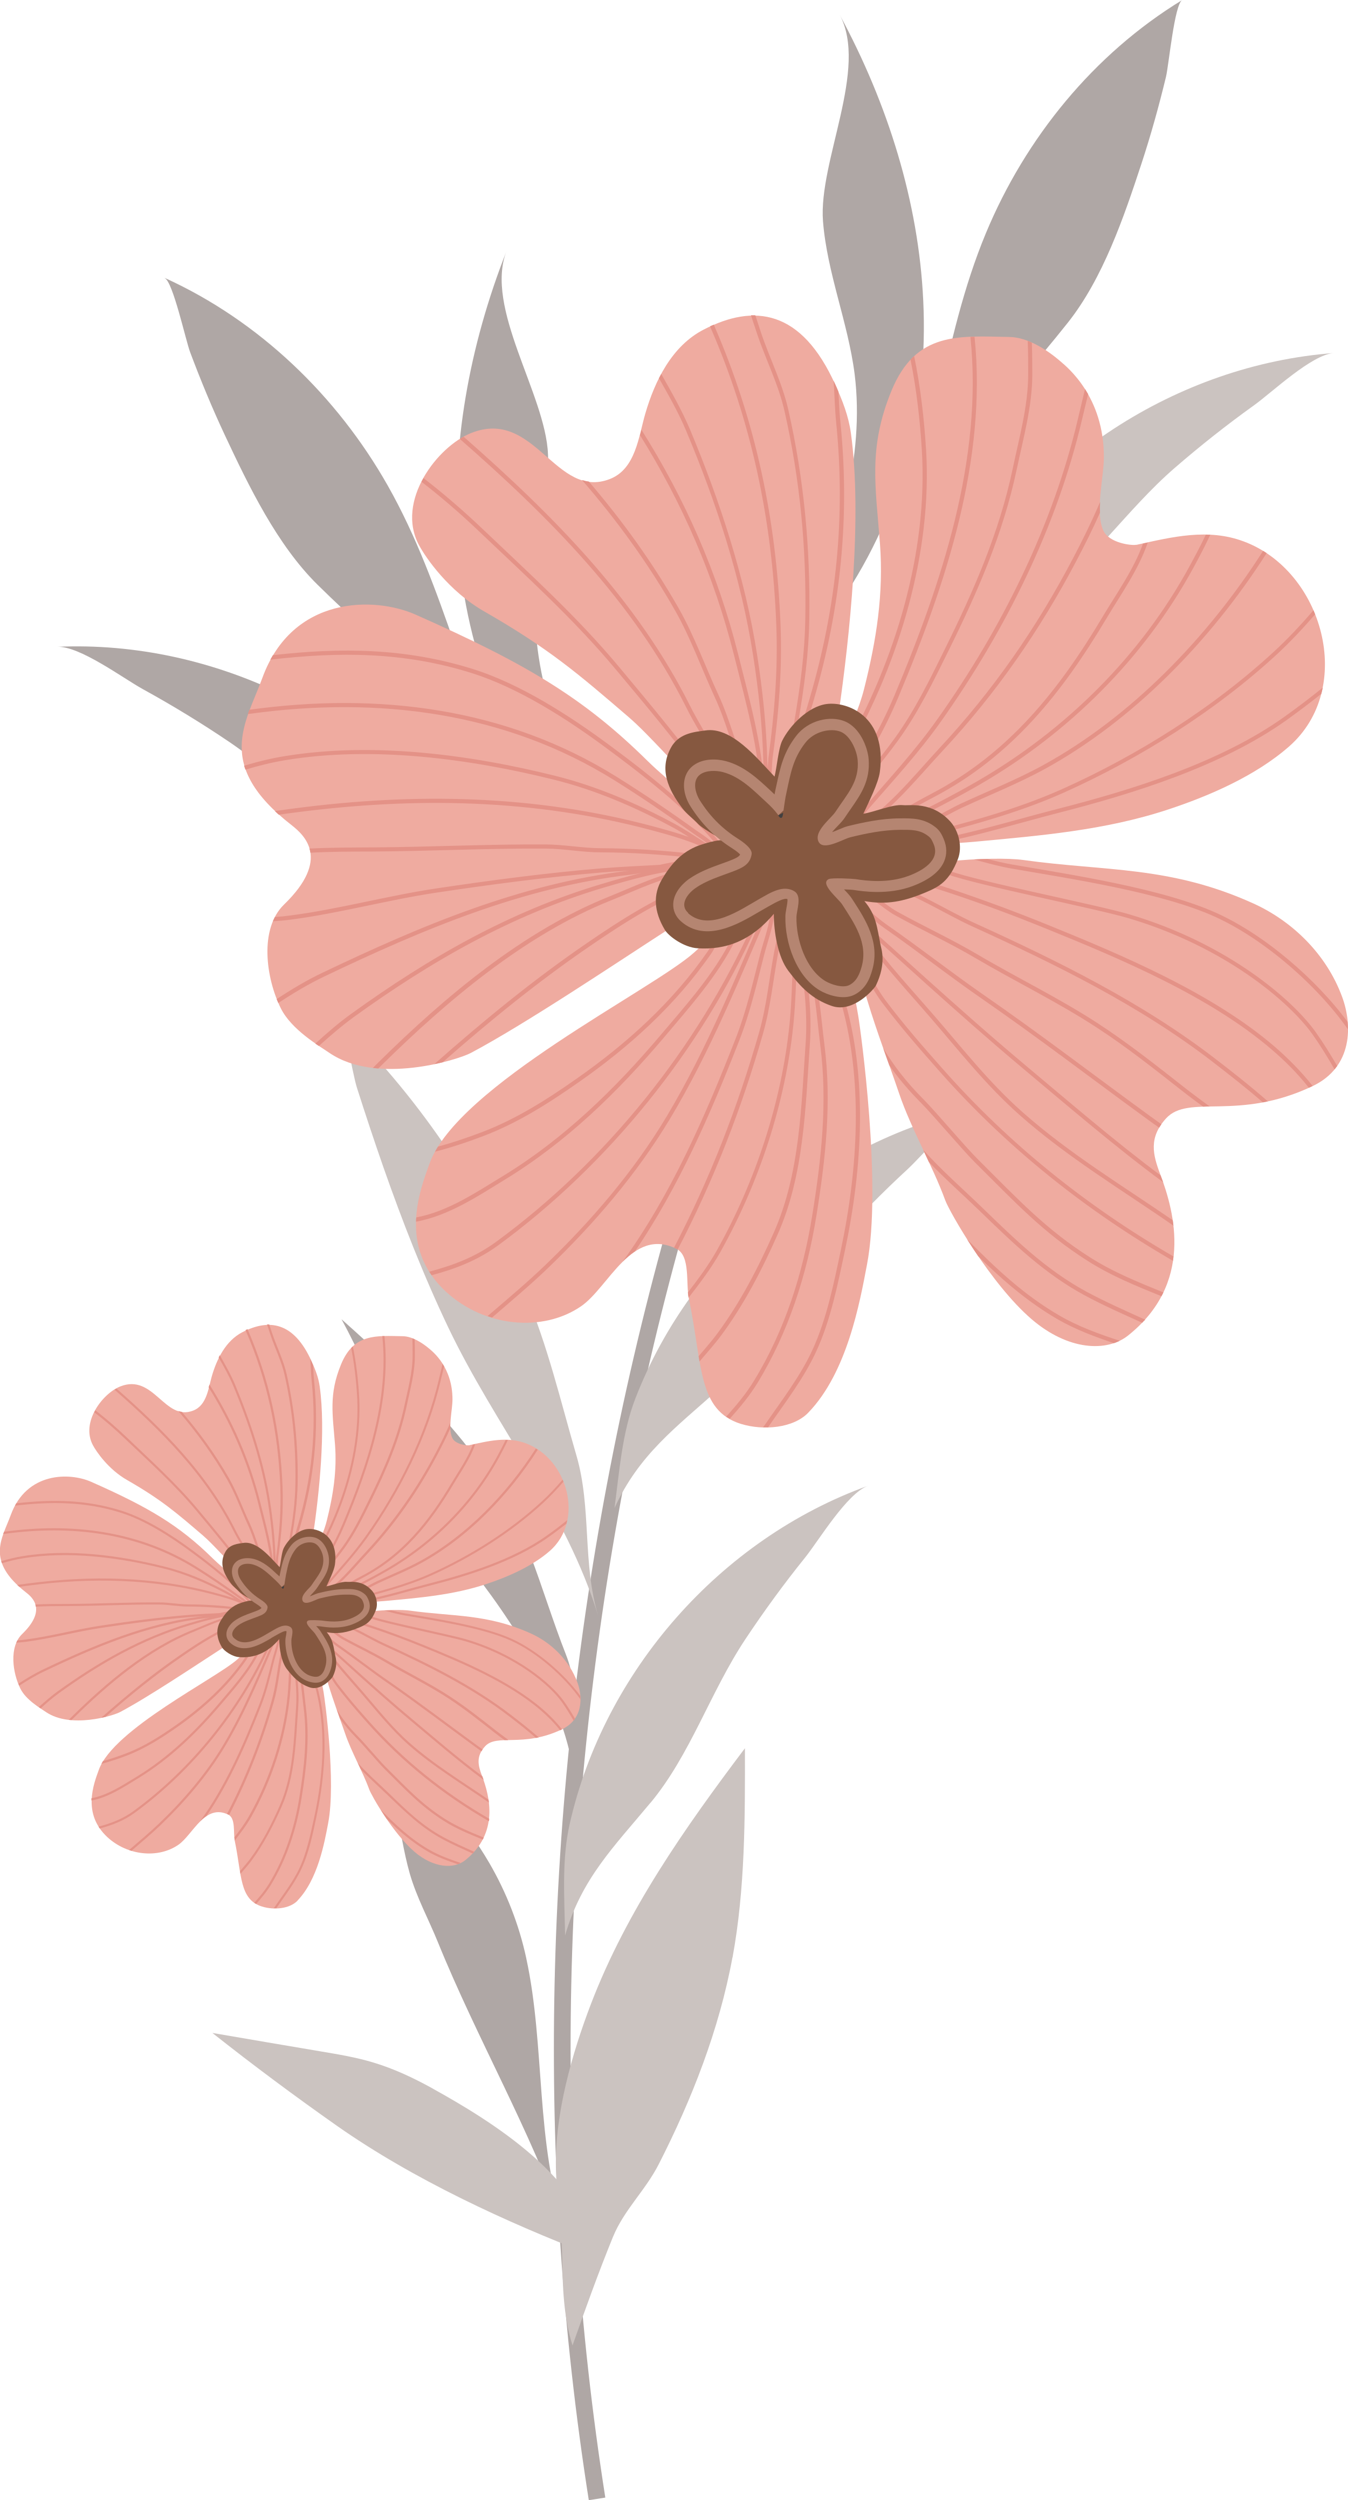 <svg xmlns="http://www.w3.org/2000/svg" id="Layer_2" data-name="Layer 2" viewBox="0 0 114.31 211.9"><defs><style>      .cls-1 {        fill: #efaba0;      }      .cls-1, .cls-2, .cls-3 {        fill-rule: evenodd;      }      .cls-4 {        fill: #b58571;      }      .cls-5 {        fill: #cbc3c0;      }      .cls-6 {        fill: #afa7a5;      }      .cls-7 {        fill: #424040;      }      .cls-2 {        fill: #e49287;      }      .cls-3 {        fill: #865840;      }    </style></defs><g id="OBJECTS"><g><g><path class="cls-6" d="m100.25,0c-.66.4-1.13,5.46-1.37,6.49-.6,2.49-1.29,4.97-2.09,7.4-1.49,4.52-3.25,9.69-6.24,13.46-5.17,6.52-11.58,12.84-14.66,20.81,3.34-9.28,3.93-19.29,7.71-28.39,3.36-8.08,9.15-15.19,16.64-19.76Z"></path><path class="cls-6" d="m49.93,211.9c-9.07-57.59,2.92-119.3,32.9-169.31l1.21.72c-29.81,49.73-41.73,111.09-32.71,168.37l-1.39.22Z"></path><path class="cls-6" d="m44.96,131.78c-3.04-8.06-9.57-14.23-16-19.97,1.46,2.68,2.69,5.48,3.65,8.37.64,1.9,1.17,3.86,2.08,5.64,1.18,2.32,2.96,4.26,4.59,6.29,4.26,5.32,8.67,12.03,9.48,18.93.12-3.37.49-7.61-.77-10.81-1.1-2.8-1.96-5.64-3.03-8.46Z"></path><path class="cls-6" d="m78.29,25.47c-.39-8.31-2.98-16.64-7.1-24.25,2.49,4.6-1.8,12.44-1.4,17.54.35,4.39,2.12,8.56,2.68,12.93.9,7.12-1.46,14.2-3.79,20.98.59.58,1.54-.14,2.02-.82,5.79-8.08,8.03-17.21,7.59-26.38Z"></path><path class="cls-5" d="m55.16,152.79c-3.09,3.72-5.85,6.43-7.24,11.25-.05-3.07-.3-6.39.38-9.41,2.92-12.99,12.8-24.2,25.32-28.71-1.8.65-4.15,4.59-5.34,6.08-1.8,2.23-3.49,4.55-5.08,6.94-2.98,4.49-4.64,9.76-8.04,13.86Z"></path><path class="cls-5" d="m60.93,117.75c-3.6,3.23-6.73,5.5-8.82,10.06.41-3.05.64-6.37,1.76-9.26,4.8-12.42,16.22-22.05,29.27-24.68-1.87.38-4.78,3.93-6.18,5.23-2.11,1.94-4.12,3.99-6.04,6.12-3.61,4.01-6.02,8.97-9.99,12.53Z"></path><path class="cls-5" d="m88.13,50.89c-3.97,2.76-7.36,4.63-9.98,8.9.78-2.97,1.42-6.24,2.88-8.97,6.28-11.74,18.8-19.9,32.08-20.9-1.9.14-5.22,3.32-6.77,4.43-2.33,1.67-4.58,3.45-6.75,5.33-4.07,3.53-7.08,8.16-11.45,11.21Z"></path><path class="cls-6" d="m44.63,165.98c-.61-2.84-1.68-5.58-3.14-8.09-1.02-1.75-2.23-3.38-3.44-5.01l-4.14-5.59c-1.48-2-2.99-4.03-4.96-5.56,1.8,3.62,3.61,7.28,4.54,11.21.46,1.94.71,3.94,1.26,5.86.58,2.01,1.59,3.86,2.38,5.8,3.34,8.23,7.85,15.93,10.79,24.33-2.54-7.25-1.67-15.49-3.29-22.94Z"></path><path class="cls-5" d="m62.11,165.91c-1.13,6.12-3.43,11.99-6.25,17.52-1.15,2.25-2.93,3.84-3.89,6.18-1.23,3.02-2.34,6.1-3.42,9.18-.77-2.43-.84-5-.88-7.53-.04-2.53-.48-5.07-.53-7.57-.09-4.54,1.36-9.63,2.97-13.84,3.03-7.91,7.96-14.92,13.06-21.68.01,5.93.02,11.9-1.05,17.73Z"></path><path class="cls-5" d="m28.33,85.98c1.05,1.01,1.49,4.81,1.95,6.25.72,2.25,1.46,4.49,2.24,6.72,1.61,4.59,3.39,9.14,5.48,13.53,3.99,8.37,10,15.54,12.74,24.51-1.37-4.48-.56-9.15-1.85-13.6-1.36-4.66-2.42-9.27-4.33-13.77-3.76-8.86-9.28-16.98-16.24-23.64Z"></path><path class="cls-5" d="m36.71,177.02c-1.61-.89-3.28-1.68-5.04-2.21-1.45-.44-2.95-.69-4.44-.94-3.07-.52-6.15-1.04-9.22-1.57,3.45,2.73,6.99,5.36,10.59,7.89,6.42,4.5,14.31,8.15,21.61,10.95-.26-6.32-8.7-11.46-13.51-14.12Z"></path></g><g><path class="cls-6" d="m13.97,23.57c.7.32,1.78,5.29,2.15,6.27.9,2.4,1.88,4.77,2.97,7.09,2.02,4.3,4.4,9.23,7.82,12.61,5.93,5.85,13.05,11.34,17.07,18.88-4.43-8.81-6.24-18.68-11.09-27.25-4.31-7.61-10.92-13.98-18.91-17.61Z"></path><path class="cls-6" d="m38.85,46.19c-.61-8.29.94-16.88,4.11-24.93-1.91,4.86,3.3,12.13,3.51,17.24.19,4.4-1.07,8.75-1.09,13.16-.04,7.17,3.16,13.91,6.3,20.37-.52.65-1.54.05-2.1-.57-6.73-7.32-10.05-16.11-10.73-25.27Z"></path><path class="cls-6" d="m32.16,72.62c4.27,2.26,7.86,3.71,10.99,7.63-1.13-2.86-2.16-6.02-3.94-8.56-7.66-10.89-21.07-17.47-34.37-16.87,1.91-.09,5.59,2.66,7.26,3.58,2.51,1.38,4.96,2.87,7.34,4.48,4.47,3.02,8.02,7.25,12.73,9.74Z"></path></g><g><path class="cls-1" d="m61.12,70.44c-1.68-2.25-4.23-4-6.24-5.98-5.39-5.31-10.25-8.21-19.64-12.37-3.5-1.55-10.44-1.62-12.99,5.36-1.4,3.84-4.1,7.36,2.46,12.47,1.15.9,3.33,2.91-.62,6.74-2.12,2.05-1.55,6.24-.27,8.81.9,1.8,3.21,3.15,4.15,3.79,3.99,2.69,10.78.6,11.96-.02,4.6-2.44,12.1-7.47,16.46-10.29,1.98-1.28,7.61-6.06,4.73-8.51Z"></path><path class="cls-1" d="m68.55,119.72c3.29-3.41,4.36-9.32,4.97-12.54,1.29-6.69-.54-19.91-.75-21.13-.81-4.7-2.05-10.95-4.56-12.38-1.78-1.01-5.03,3.2-9.36,7.07-3.52,3.15-20.04,11.29-22.42,17.86-.83,2.3-2.7,7.08,1.37,10.86,3.28,3.04,8.25,3.48,11.49,1.24,2.33-1.61,4.28-6.73,8.07-4.86,1.21.6.78,2.93,1.06,4.25,1.17,5.57.72,9.44,4.41,10.59,1.91.59,4.45.36,5.71-.95Z"></path><path class="cls-1" d="m74.03,74.47c2.28-1.42,10.18-1.94,12.76-1.58,6.92.97,12.4.47,19.49,3.68,3.25,1.47,6.19,4.25,7.54,7.94.86,2.35.92,5.91-2.51,7.54-6.35,3.02-10.52.64-12.43,2.74-1.49,1.64-1.12,3.08-.49,4.74,1.25,3.29,2.8,9.26-2.73,13.66-1.8,1.43-5.09,1.28-8.2-1.4-3.46-2.98-6.93-9.06-7.3-10.05-1.08-2.96-2.9-6.07-3.91-9.05-.98-2.88-1.83-5.04-2.71-7.93-.48-1.59-1.88-7.42.49-10.29Z"></path><path class="cls-1" d="m96.36,46.17c-.4.09-2.31-.15-2.79-1.19-.73-1.59.03-4.46.04-6.23.01-5.14-3.11-7.63-3.68-8.12-1.13-.98-2.77-2.04-4.32-2.07-4.31-.08-7.94-.48-10.01,4.55-1.99,4.85-1.35,8.07-.98,12.96.32,4.28-.3,8.17-1.34,12.3-.86,3.41-3.05,6.66-4.5,9.85-.23.5-1.75,2.72-1.18,3.21.92.79,2.91.43,3.97.35,3.69-.28,7.38-.1,11.09-.44,5.57-.52,11.01-.96,16.36-2.72,3.53-1.16,7.46-2.87,10.29-5.35,5.66-4.96,2.88-14.88-3.84-17.38-3.05-1.14-6.07-.38-9.11.29Z"></path><path class="cls-1" d="m66.68,70.34c3.94-.87,3.52-3.51,4.44-9.91.91-6.3,2.03-16.57,1.03-23.76-.2-1.42-.71-2.73-1.31-4.05-2.87-6.39-6.89-6.9-11.18-4.68-2.69,1.39-4.13,4.34-4.94,7.12-.56,1.92-.81,4.67-2.98,5.53-4.64,1.83-6.36-6.07-11.81-3.88-2.84,1.14-6.4,5.76-4.4,9.49.57,1.07,2.52,3.9,5.53,5.62,5.53,3.17,8,5.31,12.23,8.94,3.59,3.08,8.81,10.59,13.39,9.58Z"></path><path class="cls-2" d="m102.59,93.78c-.2,0-.39,0-.57.01-.56-.41-1.13-.83-1.69-1.27-2.41-1.89-4.77-3.77-7.34-5.44-3.3-2.15-6.85-3.87-10.24-5.86-2.22-1.31-4.57-2.39-6.83-3.64-.57-.31-1.18-.81-1.81-1.26-.28-.2-.56-.39-.85-.55.04-.11.09-.22.14-.32.31.17.61.37.91.58.62.44,1.22.93,1.78,1.24,2.26,1.25,4.61,2.33,6.83,3.64,3.39,2,6.95,3.71,10.25,5.87,2.57,1.68,4.95,3.57,7.36,5.46.68.53,1.36,1.03,2.04,1.53Zm-4.1,1.5c-.07.1-.13.2-.19.3-.34-.24-.68-.48-1.02-.73-4.7-3.42-9.29-6.94-14.08-10.25-2.78-1.92-5.42-4.01-8.19-5.93-.73-.5-1.39-1.14-2.1-1.7.03-.13.05-.25.09-.37.75.58,1.45,1.25,2.21,1.78,2.77,1.92,5.42,4.01,8.19,5.93,4.79,3.31,9.38,6.83,14.08,10.25.33.24.67.48,1,.72Zm.15,4.92c-4.03-2.97-8.09-6.46-12.03-9.76-5.44-4.56-11.29-10.01-13.88-12.25.01-.14.03-.28.04-.42,2.5,2.15,8.49,7.74,14.06,12.41,3.8,3.18,7.7,6.54,11.59,9.44.07.19.14.39.22.6Zm.87,3.68c-4.4-3.05-9.02-5.81-13.05-9.38-2.8-2.48-5.05-5.34-7.46-8.14-1.99-2.31-4.07-4.53-5.86-7.01-.11-.15-.26-.34-.45-.55,0-.17.01-.33.03-.5.3.33.55.63.71.85,1.78,2.47,3.85,4.69,5.84,6.99,2.41,2.79,4.64,5.64,7.43,8.11,3.94,3.49,8.44,6.21,12.75,9.17.02.15.04.31.06.47Zm8.01-10.54c-.15.03-.29.06-.43.09-1.39-1.21-2.88-2.37-4.29-3.46-6.17-4.75-13.27-8.23-20.32-11.44-2.42-1.1-4.88-2.76-7.44-3.44-.09-.02-.15-.12-.12-.21.02-.09.12-.15.21-.12,2.58.69,5.06,2.36,7.49,3.46,7.08,3.22,14.2,6.72,20.39,11.48,1.49,1.14,3.05,2.37,4.51,3.65Zm3.8-1.3h-.02c-.1.06-.21.11-.31.15-.96-1.22-2.06-2.31-3.14-3.23-5.24-4.5-12.76-7.67-19.18-10.27-2.7-1.1-5.43-2.11-8.2-3.03-1.12-.38-2.27-.68-3.39-1.06-.16-.05-.39-.06-.59-.09-.18-.03-.33-.08-.44-.17-.07-.06-.08-.17-.02-.25.06-.07.17-.08.25-.02.08.07.22.08.36.1.19.02.4.04.55.09,1.11.39,2.26.69,3.38,1.06,2.77.93,5.51,1.94,8.22,3.04,6.46,2.62,14.01,5.81,19.28,10.33,1.11.96,2.25,2.09,3.24,3.35Zm-11.85,14.82c-7.39-4.27-14.08-9.59-19.78-16.04-1.85-2.09-3.23-3.67-4.89-5.85-.63-.84-1.36-2.18-1.92-3.16-.05-.32-.09-.65-.12-.98.11.23.21.43.3.59.57.98,1.35,2.45,2.02,3.35,1.65,2.18,3.03,3.75,4.87,5.83,5.64,6.38,12.25,11.66,19.56,15.89-.01.13-.03.25-.05.38Zm13.93-16.53c-.07.1-.15.2-.23.3-.61-1.06-1.24-2.08-1.88-2.98-1.96-2.74-7.4-7.39-15.56-9.82-2.75-.82-12.67-2.76-15.37-3.72-.28-.1-1.11-.51-1.7-.63-.11-.02-.21-.04-.3-.03-.05,0-.09,0-.11.03-.07.07-.18.06-.25,0-.04-.04-.06-.1-.05-.15.3-.05.62-.1.93-.14.59.16,1.33.51,1.59.61,2.7.96,12.6,2.89,15.35,3.71,8.26,2.46,13.76,7.18,15.74,9.95.62.87,1.24,1.86,1.83,2.88Zm.9-3.1c-2.6-3.7-7.07-7.62-11.24-9.52-4.61-2.1-12.36-3.24-17.3-4.1-1.07-.19-2.12-.48-3.18-.77.4-.02.78-.04,1.16-.04.69.18,1.38.35,2.08.47,4.96.86,12.75,2.02,17.38,4.13,4.07,1.85,8.4,5.59,11.07,9.2.02.21.03.42.03.63Zm-15.65,22.32c-.05.11-.1.21-.16.31-2.14-.87-4.27-1.73-6.25-2.99-3.75-2.38-6.04-4.85-9.58-8.37-1.07-1.07-3.5-3.96-4.57-5.04-1.11-1.12-1.95-2.13-2.68-3.18l-.22-.61c-.06-.16-.11-.32-.17-.48l-.12-.34c.92,1.51,1.93,2.83,3.44,4.35,1.07,1.08,3.49,3.97,4.57,5.04,3.52,3.51,5.8,5.96,9.53,8.33,1.97,1.25,4.08,2.1,6.22,2.97Zm-1.62,2.37s-.07.07-.1.11l-.07.08c-1.64-.74-3.3-1.47-4.89-2.33-3.46-1.87-6.12-4.47-8.91-7.17-1.39-1.34-2.9-2.68-4.29-4.12-.16-.34-.32-.69-.48-1.03,1.57,1.75,3.38,3.32,5.01,4.9,2.77,2.68,5.4,5.26,8.84,7.12,1.62.87,3.3,1.61,4.97,2.37l-.08.09Zm-2.08,1.72c-.16.08-.32.14-.49.2-1.63-.55-3.25-1.15-4.78-2.03-2.58-1.5-4.68-3.34-6.73-5.34-.34-.49-.65-.97-.94-1.43,2.42,2.44,4.79,4.7,7.85,6.47,1.62.94,3.35,1.55,5.09,2.13Z"></path><path class="cls-2" d="m61.52,78.22c-.44.85-.67,1.83-1.23,2.63-3.02,4.34-6.89,7.85-11.2,10.86-2.54,1.78-5.17,3.46-8.09,4.57-1.33.51-2.72.97-4.11,1.33.08-.14.16-.29.25-.43,1.27-.34,2.52-.77,3.74-1.23,2.89-1.1,5.5-2.76,8.02-4.53,4.27-2.99,8.12-6.47,11.11-10.78.38-.55.61-1.17.85-1.79l.32-.31.35-.34Zm1.83-1.79h0c.1-.01.18.06.19.15.05.39-.07.84-.26,1.3-.27.65-.68,1.31-.93,1.81-1.5,3.03-3.91,5.71-6.08,8.28-3.91,4.61-8.24,8.82-13.41,11.98-2.32,1.42-4.85,3.11-7.58,3.59,0-.12,0-.24.02-.36,2.67-.49,5.12-2.15,7.39-3.53,5.13-3.14,9.44-7.33,13.32-11.91,2.16-2.55,4.55-5.2,6.04-8.21.24-.49.66-1.15.92-1.79.17-.4.28-.79.24-1.12,0-.02,0-.03,0-.05l.04-.04.11-.1Zm-26.95,31.35c1.99-.53,3.88-1.22,5.67-2.53,9.28-6.79,17.07-16.44,21.78-26.96.04-.09.14-.13.23-.09.09.04.13.14.09.23-4.74,10.57-12.57,20.27-21.9,27.1-1.79,1.31-3.68,2.02-5.67,2.55-.07-.1-.14-.2-.21-.31Zm4.93,3.78l.28-.24c1.57-1.35,3.11-2.64,4.61-4.08,3.89-3.73,7.51-7.94,10.29-12.58,3.52-5.88,6.02-12.19,8.74-18.42.04-.09.14-.13.23-.09.06.03.09.08.1.13.02.02.03.05.04.08.26,1.41-.48,3.22-.82,4.56-.63,2.46-1.19,4.92-2.12,7.29-2.42,6.17-5.1,12.36-8.84,17.85-.36.24-.71.54-1.04.87,4.13-5.72,6.99-12.3,9.56-18.85.93-2.36,1.48-4.8,2.11-7.25.29-1.14.89-2.63.86-3.9-2.63,6.07-5.09,12.19-8.52,17.9-2.8,4.66-6.44,8.9-10.35,12.65-1.5,1.44-3.05,2.73-4.62,4.09l-.11.1c-.13-.04-.26-.08-.39-.13Zm15.83-5.82c3.05-5.86,5.39-11.88,7.21-18.23.65-2.29.85-4.56,1.29-6.88.12-.66.33-1.39.45-2.13.12-.71.15-1.42-.07-2.07-.03-.09.02-.19.11-.22.09-.03.19.02.22.11.24.7.2,1.47.08,2.24-.12.74-.33,1.48-.45,2.14-.44,2.33-.64,4.61-1.3,6.91-1.82,6.37-4.17,12.41-7.23,18.29-.04-.02-.07-.04-.11-.06-.07-.03-.13-.06-.2-.09Zm1.18,3.79c.88-1.14,1.73-2.28,2.43-3.52,3.27-5.82,5.51-12.58,6.18-19.2.19-1.87.21-3.73.31-5.6.03-.48.11-1.1.11-1.68,0-.37-.04-.71-.15-1-.02-.06-.01-.13.02-.17-.07-.02-.12-.09-.12-.17,0-.1.08-.18.18-.18.17,0,.31.09.41.24.03,0,.06,0,.09.02.25.14.39.45.45.82.08.46.05,1.01.17,1.31,1.01,2.57,1.15,5.44,1.49,8.14.63,4.9.1,9.65-.68,14.5-.8,4.96-2.34,9.8-4.97,14.13-.69,1.13-1.52,2.12-2.38,3.08-.1-.06-.2-.12-.3-.18.86-.96,1.7-1.95,2.38-3.08,2.61-4.28,4.13-9.09,4.92-14,.78-4.82,1.3-9.54.68-14.4-.34-2.68-.47-5.51-1.47-8.06,0,0,0,0,0-.01.44,2.54.77,5.34.59,7.9-.38,5.43-.48,11.12-2.73,16.19-1.33,3-2.87,5.99-4.83,8.62-.54.72-1.18,1.43-1.8,2.16-.03-.15-.05-.29-.08-.44.55-.65,1.11-1.28,1.59-1.93,1.94-2.62,3.47-5.58,4.79-8.56,2.23-5.03,2.32-10.69,2.7-16.07.18-2.59-.16-5.42-.61-7.97-.01-.06-.02-.15-.03-.27-.03.38-.06.74-.08,1.05-.1,1.88-.13,3.75-.32,5.62-.67,6.66-2.92,13.47-6.22,19.34-.76,1.35-1.71,2.59-2.67,3.83-.03-.15-.05-.31-.06-.48Zm6.37,11.44c.04-.06.08-.12.13-.18,1.42-2.07,3.02-4.12,4.07-6.41,1.2-2.62,1.8-5.62,2.39-8.42,1.46-6.9,1.96-14.62-.11-21.44-.46-1.52-.69-3.38-1.46-4.79-.05-.09-.01-.19.07-.24.08-.05.19-.01.24.07.78,1.43,1.02,3.32,1.49,4.86,2.09,6.87,1.59,14.66.11,21.61-.6,2.83-1.2,5.85-2.42,8.5-1.05,2.29-2.66,4.36-4.09,6.44-.14,0-.29,0-.43,0Z"></path><path class="cls-2" d="m61.64,73.38s-.03-.03-.05-.04c0-.01-.02-.02-.03-.03-.01.05-.04.08-.08.1,0,.01,0,.02.01.03.03.09-.03.19-.12.22-.08.02-.17-.02-.2-.09-.03,0-.06,0-.1,0-.22-.09-.51-.06-.82.01-.52.11-1.08.33-1.49.39-2.47.31-4.71,1.45-6.97,2.35-7.28,2.91-13.87,8.49-19.41,13.94-.1.1-.2.2-.31.3-.15-.01-.3-.03-.45-.05.17-.17.34-.34.51-.51,5.57-5.49,12.2-11.08,19.52-14.01,2.27-.91,4.51-2.04,6.98-2.37-2.57.2-4.97.88-7.44,1.61-7.8,2.32-14.62,6.23-21.19,10.97-1.02.74-2,1.59-2.96,2.45-.1-.06-.2-.13-.3-.2.99-.9,2-1.78,3.05-2.53,6.6-4.76,13.45-8.69,21.3-11.02,1.1-.33,2.19-.64,3.29-.91-.3.06-.6.1-.89.14-9.23,1.08-17.65,4.65-25.99,8.63-1.34.64-2.64,1.42-3.9,2.25-.05-.11-.09-.22-.14-.33,1.26-.83,2.56-1.61,3.89-2.24,8.35-3.98,16.78-7.55,26.01-8.65-.75.04-1.51.09-2.26.15-4.71.39-9.46,1.02-14.13,1.72-4.12.62-8.18,1.74-12.3,2.28-.51.07-1.02.11-1.53.14.05-.12.11-.24.17-.36.44-.03.88-.07,1.32-.13,4.12-.54,8.18-1.66,12.29-2.28,4.68-.7,9.44-1.33,14.15-1.72,1.62-.13,3.24-.2,4.87-.29.27-.06.54-.12.81-.17.97-.19,1.95-.31,2.92-.19.27-.05.57-.09.83-.08.06,0,.12,0,.18.01-.02,0-.04,0-.06-.01-.64-.13-1.39-.09-1.88-.15-2.63-.29-5.16-.46-7.81-.47-1.56,0-3.09-.31-4.65-.32-4.9-.03-9.79.22-14.69.25-1.76,0-3.52.01-5.27.1-.02-.12-.04-.24-.08-.35,1.78-.09,3.56-.09,5.35-.1,4.89-.03,9.79-.28,14.69-.25,1.56.01,3.09.31,4.65.32,2.66.01,5.2.18,7.85.47.49.05,1.21.02,1.84.14-.08-.05-.17-.11-.25-.17-.33-.23-.69-.5-.98-.63-1.3-.56-2.76-.97-4.12-1.33-9.98-2.67-20.08-2.83-30.23-1.51-.47.06-.93.12-1.4.19-.12-.1-.23-.21-.33-.31.57-.08,1.13-.15,1.69-.23,10.19-1.33,20.33-1.16,30.36,1.52,1,.27,2.06.56,3.06.91-.49-.31-.98-.61-1.49-.88-3.12-1.67-6.44-3.1-9.88-3.96-7.23-1.8-15.42-2.89-22.81-1.68-1.18.19-2.32.48-3.43.81-.04-.11-.08-.22-.11-.33,1.13-.34,2.29-.63,3.49-.82,7.43-1.21,15.68-.13,22.95,1.69,3.47.87,6.81,2.31,9.96,3.99,1,.54,1.93,1.17,2.88,1.78.04.03.11.07.19.11-.06-.05-.11-.1-.17-.15-.38-.32-.83-.59-1.19-.85-2.19-1.57-4.39-3.07-6.68-4.5-9.36-5.84-20.12-7.13-30.88-5.66l-.23.03v-.03c.03-.06.05-.12.07-.18l.06-.16h.04c10.84-1.49,21.69-.19,31.12,5.7,2.29,1.43,4.51,2.93,6.7,4.51.37.26.82.54,1.21.87.28.24.54.5.72.8.07.04.14.07.2.1-2.16-3.08-7.29-6.94-9.78-8.77-3.31-2.45-7.42-5.08-11.38-6.32-5.73-1.8-11.21-1.81-17.06-1.13.07-.13.14-.25.22-.38,5.8-.66,11.25-.61,16.95,1.17,4,1.25,8.14,3.91,11.49,6.38,2.69,1.98,8.42,6.32,10.28,9.52-.05.26-.13.53-.24.8Zm-.37.73c-.09.15-.18.3-.29.45-.54.16-1.09.3-1.62.49-3.28,1.11-6.57,3.24-9.4,5.18-4.34,2.97-8.45,6.31-12.42,9.8-.23.06-.47.11-.71.16,4.13-3.65,8.41-7.16,12.93-10.25,2.86-1.96,6.17-4.1,9.49-5.22.67-.23,1.35-.4,2.02-.61Zm0-1.44s-.02-.05-.02-.09h0s0,0,0,0c0,.02-.02.05-.04.06.02,0,.04.02.06.02Zm.4.24c-.03-.06-.06-.11-.1-.17-.03.01-.07.02-.12.02.08.04.15.09.21.15Z"></path><path class="cls-2" d="m62.18,69.12c-.23-.15-.46-.31-.68-.48l.07.03c-.11-.13-.22-.23-.25-.27-.6-.69-1-1.5-1.54-2.23-2.39-3.25-4.96-6.33-7.55-9.42-3.55-4.26-7.6-7.9-11.6-11.71-1.54-1.47-3.18-2.89-4.89-4.21.05-.11.11-.21.17-.31,1.74,1.34,3.4,2.78,4.97,4.27,4.01,3.82,8.06,7.47,11.62,11.74,2.59,3.1,5.16,6.18,7.56,9.44.53.73.93,1.53,1.53,2.21.05.06.36.36.5.58.06.09.1.18.11.25,0,.04,0,.08,0,.12Zm-22.87-32.11c7.53,6.6,14.69,13.78,19.2,22.8,1.34,2.69,3.59,5.6,3.96,8.67.01.1-.06.18-.15.2-.1.01-.18-.06-.2-.15-.36-3.03-2.6-5.9-3.92-8.56-4.51-9.02-11.68-16.18-19.21-22.77.11-.07.21-.13.32-.19Zm31.79-3.81c.04.87.08,1.75.17,2.63.81,8.03.02,15.65-2.23,23.38-.52,1.8-1.16,3.78-1.98,5.65-.12.49-.28.96-.47,1.42-.04.09-.14.13-.23.09h0c-.43.84-.9,1.63-1.42,2.35-.06.08-.17.1-.24.04-.08-.06-.1-.16-.04-.24-.09-.01-.15-.09-.15-.18,0-.09,0-.18,0-.27h0s-.05.02-.07.03c-.03.01-.06.01-.09,0,.02.3-.03.59-.17.84-.05.08-.15.11-.24.07-.08-.05-.11-.15-.07-.24.19-.34.15-.76.03-1.19-.21-.71-.66-1.45-.88-1.97-.9-2.13-1.43-4.42-2.41-6.52-1.12-2.43-2.04-5.03-3.37-7.36-2.22-3.9-4.9-7.61-7.89-11.05.19.06.38.11.58.13,2.88,3.35,5.46,6.95,7.62,10.74,1.33,2.34,2.26,4.95,3.39,7.38.97,2.1,1.51,4.4,2.41,6.53.22.53.68,1.28.89,2.01.03.1.05.19.07.29h0c.07-.03.14-.07.19-.12-.09-4.08-1.27-8.17-2.25-12.09-1.69-6.74-4.4-12.92-7.98-18.67l.03-.09c.02-.07.03-.14.05-.2l.04-.17c3.69,5.85,6.48,12.16,8.21,19.05.93,3.72,2.03,7.59,2.23,11.46,0-.04.01-.08.02-.12.08-.76-.1-1.71-.12-2.25-.08-3.01-.4-6.05-.87-9.03-1.01-6.5-3.12-12.94-5.66-18.98-.66-1.58-1.49-3.03-2.32-4.49.06-.12.13-.25.19-.37.87,1.54,1.75,3.07,2.45,4.73,2.54,6.07,4.66,12.54,5.68,19.06.47,3,.79,6.05.87,9.08,0,.14.02.31.04.5.02-.39.04-.7.05-.82.51-3.72.82-7.49.67-11.26-.34-8.88-2.09-17.23-5.62-25.32.11-.05.21-.1.32-.14,3.55,8.14,5.31,16.53,5.66,25.45.15,3.79-.16,7.58-.68,11.32-.05.37-.09,2.74-.43,3.5-.06.14-.14.24-.23.29v.14c.72-1.05,1.34-2.25,1.89-3.5.3-1.19.43-2.45.63-3.64.49-2.92.87-5.69.92-8.65.1-5.97-.44-11.74-1.76-17.57-.51-2.27-1.58-4.35-2.32-6.54-.18-.53-.35-1.06-.53-1.6.12,0,.25,0,.37,0,.16.5.33,1,.49,1.49.74,2.2,1.81,4.28,2.32,6.57,1.32,5.86,1.86,11.65,1.77,17.65-.05,2.98-.43,5.77-.93,8.71-.1.62-.19,1.25-.29,1.88.5-1.33.92-2.67,1.28-3.93,2.24-7.69,3.02-15.26,2.22-23.25-.12-1.2-.14-2.38-.22-3.57.05.11.1.21.15.32.09.19.17.39.25.58Z"></path><path class="cls-2" d="m77.52,30.18c.54,2.61.85,5.37,1.01,7.93.54,8.73-2.3,18.03-6.58,25.55-1.27,2.23-2.33,5.27-4.28,7.01-.04.04-.09.05-.14.04.05-.19.13-.39.22-.6,1.72-1.75,2.71-4.55,3.89-6.63,4.25-7.46,7.07-16.69,6.53-25.35-.15-2.48-.45-5.14-.96-7.66.1-.1.2-.2.3-.29Zm9.98-1.15c.03.89.04,1.79.04,2.72-.01,2.72-.76,5.37-1.32,8.02-1.16,5.48-3.31,10.37-5.78,15.37-1.29,2.61-2.57,5.25-4.28,7.61-1.52,2.09-3.27,4.09-4.95,6.06-.54.64-1.68,1.61-2.05,2.33-.04.09-.15.12-.24.08-.08-.04-.11-.13-.09-.2-.08.02-.16.04-.25.05-.1,0-.18-.06-.19-.16,0-.1.06-.18.16-.19.39-.03.7-.33.98-.7.46-.62.8-1.48,1.15-1.98,2.03-2.96,3.77-5.79,5.18-9.12,4-9.52,7.51-20.04,6.43-30.37.12,0,.23,0,.35-.01,1.08,10.39-2.43,20.96-6.45,30.52-1.41,3.36-3.17,6.2-5.21,9.18-.16.23-.31.52-.47.84.17-.17.32-.33.44-.48,1.66-1.96,3.42-3.95,4.93-6.04,1.7-2.35,2.97-4.97,4.25-7.56,2.46-4.98,4.6-9.84,5.75-15.29.55-2.63,1.3-5.26,1.31-7.95,0-.98,0-1.93-.04-2.87.12.05.24.1.36.15Zm24.03,23.03c-1.04,1.2-2.13,2.36-3.24,3.39-5.2,4.79-11.62,8.83-18.06,11.72-4.13,1.85-8.42,2.92-12.77,4.08-.7.19-1.41.3-2.13.36-.62.01-1.23.03-1.85.06-.26,0-.52-.01-.77-.02-.11,0-.71-.07-1.15-.05l.18.08c.05.01.09.04.12.09l-.27.02c-.12,0-.25.02-.39.04l-.24-.11s-.02,0-.03,0c-.18.04-.35.06-.52.06.17.02.38.04.58.07-.39.04-.83.08-1.27.09,0-.06.06-.17.22-.18.05,0,.11,0,.2,0-.14-.02-.28-.07-.41-.13-.09-.04-.12-.15-.08-.23s.15-.12.23-.08c.38.19.82.13,1.24-.01.46-.15.92-.39,1.29-.55.26-.11.53-.23.79-.36-.04-.05-.06-.11-.04-.17-.35.23-.71.44-1.08.62-.09.04-.19,0-.24-.08-.04-.09,0-.19.08-.24,3.01-1.51,5.44-4.64,7.78-7.16,4.5-4.83,8.2-10.16,11.27-16.01.84-1.59,1.62-3.19,2.32-4.82-.02.31-.02.61-.01.91-.61,1.38-1.29,2.73-2,4.08-3.09,5.88-6.8,11.23-11.33,16.09-2.03,2.18-4.13,4.81-6.6,6.48.02,0,.04,0,.06.02.06.03.12.06.18.09,1.85-.91,3.59-1.99,5.42-2.95,6.56-3.43,10.78-8.77,14.49-14.98,1.18-1.98,2.64-4.01,3.43-6.21.14-.03.27-.06.4-.09-.78,2.3-2.3,4.42-3.53,6.48-3.74,6.26-8.01,11.65-14.63,15.11-1.73.9-3.37,1.91-5.1,2.79.43.07.83-.02,1.23-.18.43-.17.86-.42,1.31-.65,2.15-1.09,4.21-2.13,6.3-3.34,7.47-4.32,13.84-10.62,17.97-18.21.48-.89.95-1.76,1.37-2.66h.1s.09,0,.14,0h.14c-.44.96-.93,1.88-1.44,2.82-4.17,7.65-10.58,14-18.1,18.35-2.1,1.21-4.16,2.26-6.32,3.35-.12.06-.23.12-.35.18.56-.18,1.13-.36,1.71-.46,1.24-.21,2.18-.9,3.29-1.42,2.34-1.09,4.74-2.03,7.02-3.28,7.43-4.07,13.97-10.8,18.67-18.17.1.06.2.12.3.19-4.73,7.41-11.32,14.18-18.8,18.29-2.29,1.25-4.69,2.2-7.04,3.29-1.14.53-2.11,1.23-3.38,1.45-1.37.24-2.61.89-4.02.96-.25.01-1.38.16-1.59.19l-.46.21c.29.01.54.04.61.04,1.56.06,3.13.03,4.64-.38,4.33-1.15,8.61-2.22,12.72-4.06,6.4-2.87,12.79-6.89,17.96-11.66,1.15-1.06,2.27-2.25,3.33-3.49l.03.07c.02.05.04.1.06.15l.06.14Zm-19.26-18.65c-.17.73-.35,1.44-.51,2.13-2.14,9.15-6.53,17.93-11.94,25.57-1.9,2.69-4.17,5.15-6.33,7.63-.58.67-1.23,1.52-1.98,2-.08.05-.28.14-.45.22-.07.04-.15.09-.18.11-.03.07-.09.11-.17.11-.1,0-.17-.09-.17-.18,0-.06.04-.14.13-.21.15-.12.54-.27.65-.35.73-.47,1.35-1.29,1.91-1.93,2.15-2.48,4.41-4.93,6.3-7.61,5.39-7.6,9.76-16.34,11.89-25.45.19-.8.39-1.63.59-2.48.09.14.17.28.26.43Zm19.77,25.4c-.99.79-2,1.55-3.02,2.28-5.45,3.85-12.87,6.17-19.29,7.81-3.42.88-6.94,1.97-10.46,2.63-.93.03-1.85.04-2.78.06.12-.02.24-.03.36-.04,4.28-.51,8.61-1.91,12.79-2.98,6.38-1.63,13.76-3.92,19.18-7.75,1.14-.81,2.26-1.66,3.35-2.54-.04.19-.08.37-.13.55Z"></path><path class="cls-3" d="m73.2,68.97c.9-.13,2.48-.82,3.38-.73.59.06,2.42-.33,3.99,1.37.74.81,1.06,2.17.66,3.2-.73,1.87-1.57,2.34-2.75,2.83-1.87.78-3.3,1.06-5.18.73,1.01,1.19,1.07,2.23,1.38,3.77.06.3.5,1.5-.4,3.38-.13.27-1.91,2.37-3.74,1.74-1.68-.57-2.67-1.63-3.69-2.98-.89-1.17-1.23-3.3-1.23-4.83-1.94,2.31-4.09,3.07-6.46,2.92-1.17-.07-2.46-1.02-2.78-1.56-.94-1.57-1.01-3.01-.23-4.31.72-1.2,1.52-2.15,2.83-2.73.4-.18,2.14-.74,2.5-.5.17.11-1.83-.96-2.28-1.44-.42-.45-.96-.83-1.33-1.32-1.22-1.61-2.01-3.33-.94-5.2.69-1.22,2.13-1.29,2.88-1.4,2.21-.34,4.35,2.31,5.87,3.91.19-.7.33-2.4.65-3.04.63-1.27,2.18-2.89,3.75-3.11,1.76-.24,5.16,1.03,4.53,5.76-.13.96-.97,2.61-1.39,3.52Z"></path><g><path class="cls-7" d="m66.24,69.32c.13,0,.16-.29.17-.44l-.42.22c.06.1.13.22.24.22Z"></path><path class="cls-4" d="m64.32,77.31l.8-.46c.75-.43,1.39-.76,1.65-.65.04.13-.04.54-.08.76-.05.27-.09.52-.09.71-.05,2.22.93,5.08,2.9,6.26.58.35,1.95.88,2.95.38.94-.48,1.3-1.33,1.52-2.11.67-2.33-.58-4.26-1.58-5.81l-.17-.26c-.11-.17-.32-.41-.57-.67-.02-.02-.05-.05-.07-.08.36.01.71.03.83.05.72.11,2.89.45,4.98-.33,1.4-.53,2.3-1.22,2.67-2.09.25-.58.25-1.22-.03-1.89-.13-.3-.28-.68-.7-1.01-.97-.77-1.98-.76-3.01-.75-1.6,0-3.21.36-4.43.66-.2.05-.48.16-.8.3-.13.06-.33.14-.53.21.16-.2.35-.4.48-.53.25-.26.47-.5.59-.69.17-.26.34-.5.5-.73.86-1.24,1.68-2.4,1.53-4.25-.08-.96-.71-2.68-2.06-3.21-1.18-.47-3.03-.12-4.09,1.26-1.08,1.4-1.35,2.69-1.67,4.19l-.08.36c-.03.13-.05.27-.08.4,0,0-.02-.01-.02-.02l-.37-.35c-1.02-.95-2.17-2.03-3.73-2.45-.79-.21-1.91-.24-2.71.33-.29.2-.49.45-.63.73-.41.83-.21,1.91.32,2.75.95,1.51,2.08,2.65,3.57,3.59.33.21.54.39.65.51,0,0,0,0,0,.01-.09.17-.31.3-.96.55l-.66.24c-.92.33-1.86.68-2.73,1.29-.29.21-1.26.98-1.32,2.07-.03.57.2,1.1.65,1.5,2.11,1.87,4.91.21,6.58-.77Zm-5.96.06c-.78-.69-.05-1.63.59-2.08.96-.68,2.1-1.01,3.18-1.42.78-.3,1.48-.58,1.61-1.48.07-.48-.78-1.06-1.12-1.28-1.38-.87-2.42-1.92-3.28-3.29-.37-.59-.68-1.68.05-2.19.51-.36,1.36-.34,1.92-.19,1.5.4,2.6,1.56,3.71,2.58.33.3.66.64.93,1,.02.02.03.05.05.08l.44-.41c.08-.52.14-1.04.26-1.55.35-1.62.55-2.84,1.58-4.17.78-1.02,2.18-1.27,2.99-.96.85.33,1.39,1.61,1.46,2.41.15,1.82-.87,2.85-1.88,4.38-.38.58-1.83,1.63-1.45,2.51.38.87,2.06-.19,2.72-.35,1.37-.34,2.8-.62,4.21-.63.9,0,1.67-.04,2.41.55.25.19.32.41.44.68.57,1.38-1,2.25-2.12,2.67-1.74.65-3.57.43-4.5.28-.28-.04-2.04-.13-2.29,0-.78.39.83,1.65,1.15,2.15,1.03,1.6,2.22,3.27,1.64,5.3-.18.62-.42,1.21-1.04,1.53-.56.28-1.56-.06-2.03-.34-1.67-1.01-2.49-3.54-2.45-5.43.01-.58.48-1.74-.15-2.16-.96-.63-2.12.14-2.96.61-1.62.91-4.27,2.83-6.08,1.23Z"></path></g></g><g><path class="cls-1" d="m21.32,135.22c-.88-1.18-2.22-2.1-3.28-3.14-2.83-2.78-5.38-4.31-10.31-6.49-1.83-.81-5.48-.85-6.82,2.82-.74,2.02-2.15,3.86,1.29,6.55.61.47,1.75,1.53-.33,3.54-1.11,1.08-.81,3.28-.14,4.62.47.95,1.68,1.65,2.18,1.99,2.1,1.41,5.66.32,6.28-.01,2.41-1.28,6.35-3.92,8.64-5.4,1.04-.67,3.99-3.18,2.48-4.46Z"></path><path class="cls-1" d="m25.22,161.09c1.73-1.79,2.29-4.89,2.61-6.58.67-3.51-.28-10.45-.39-11.09-.43-2.46-1.08-5.75-2.39-6.5-.93-.53-2.64,1.68-4.91,3.71-1.85,1.65-10.52,5.92-11.76,9.37-.44,1.21-1.42,3.71.72,5.7,1.72,1.59,4.33,1.83,6.03.65,1.22-.84,2.24-3.53,4.23-2.55.64.31.41,1.54.55,2.23.61,2.93.38,4.96,2.32,5.56,1,.31,2.34.19,3-.5Z"></path><path class="cls-1" d="m28.09,137.34c1.19-.75,5.34-1.02,6.69-.83,3.63.51,6.51.25,10.23,1.93,1.71.77,3.25,2.23,3.96,4.17.45,1.24.48,3.1-1.32,3.96-3.33,1.58-5.52.34-6.52,1.44-.78.86-.59,1.62-.26,2.49.66,1.73,1.47,4.86-1.43,7.17-.95.75-2.67.67-4.3-.73-1.82-1.57-3.64-4.75-3.83-5.28-.57-1.55-1.52-3.19-2.05-4.75-.52-1.51-.96-2.65-1.42-4.16-.25-.83-.99-3.89.25-5.4Z"></path><path class="cls-1" d="m39.81,122.49c-.21.05-1.21-.08-1.46-.62-.38-.83.02-2.34.02-3.27,0-2.7-1.63-4-1.93-4.26-.6-.51-1.45-1.07-2.27-1.09-2.26-.04-4.17-.25-5.25,2.39-1.05,2.54-.71,4.24-.51,6.8.17,2.24-.16,4.29-.7,6.45-.45,1.79-1.6,3.49-2.36,5.17-.12.26-.92,1.43-.62,1.68.48.41,1.53.23,2.08.18,1.94-.15,3.87-.05,5.82-.23,2.92-.27,5.78-.5,8.59-1.43,1.85-.61,3.91-1.51,5.4-2.81,2.97-2.6,1.51-7.81-2.02-9.12-1.6-.6-3.18-.2-4.78.15Z"></path><path class="cls-1" d="m24.24,135.17c2.07-.46,1.85-1.84,2.33-5.2.48-3.3,1.07-8.7.54-12.47-.1-.74-.37-1.43-.69-2.13-1.51-3.35-3.61-3.62-5.87-2.46-1.41.73-2.17,2.28-2.59,3.74-.29,1.01-.42,2.45-1.57,2.9-2.43.96-3.34-3.18-6.2-2.04-1.49.6-3.36,3.02-2.31,4.98.3.56,1.32,2.05,2.9,2.95,2.9,1.66,4.2,2.79,6.42,4.69,1.89,1.62,4.62,5.56,7.02,5.03Z"></path><path class="cls-2" d="m43.08,147.48c-.1,0-.2,0-.3,0-.3-.22-.59-.44-.89-.67-1.26-.99-2.51-1.98-3.85-2.86-1.73-1.13-3.6-2.03-5.37-3.08-1.17-.69-2.4-1.26-3.58-1.91-.3-.16-.62-.43-.95-.66-.15-.1-.29-.2-.44-.29.02-.06.05-.11.07-.17.16.09.32.19.48.3.33.23.64.49.93.65,1.19.65,2.42,1.22,3.59,1.91,1.78,1.05,3.65,1.95,5.38,3.08,1.35.88,2.6,1.87,3.86,2.86.36.28.72.54,1.07.8Zm-2.15.79c-.04.05-.07.1-.1.16-.18-.13-.36-.25-.53-.38-2.47-1.8-4.88-3.64-7.39-5.38-1.46-1.01-2.85-2.1-4.3-3.11-.38-.26-.73-.6-1.1-.89.01-.07.03-.13.05-.19.39.3.76.66,1.16.93,1.45,1.01,2.84,2.11,4.3,3.11,2.51,1.74,4.92,3.58,7.39,5.38.17.13.35.25.52.38Zm.08,2.58c-2.12-1.56-4.24-3.39-6.31-5.12-2.86-2.39-5.92-5.25-7.28-6.43,0-.07.01-.15.02-.22,1.31,1.13,4.45,4.06,7.38,6.51,1.99,1.67,4.04,3.43,6.08,4.95.04.1.08.2.11.31Zm.46,1.93c-2.31-1.6-4.73-3.05-6.85-4.92-1.47-1.3-2.65-2.8-3.92-4.27-1.05-1.21-2.13-2.38-3.07-3.68-.06-.08-.14-.18-.23-.29,0-.09,0-.18.01-.26.16.18.29.33.37.44.94,1.3,2.02,2.46,3.06,3.67,1.26,1.46,2.43,2.96,3.9,4.25,2.07,1.83,4.43,3.26,6.69,4.81.01.08.02.16.03.25Zm4.21-5.53c-.08.02-.15.03-.23.05-.73-.64-1.51-1.25-2.25-1.82-3.24-2.49-6.96-4.32-10.66-6.01-1.27-.58-2.56-1.45-3.9-1.81-.05-.01-.08-.06-.07-.11.01-.05.06-.08.11-.07,1.35.36,2.66,1.24,3.93,1.82,3.71,1.69,7.45,3.53,10.7,6.03.78.6,1.6,1.24,2.37,1.92Zm1.99-.68h-.01c-.05.03-.11.06-.16.08-.51-.64-1.08-1.21-1.65-1.7-2.75-2.36-6.69-4.02-10.07-5.39-1.42-.58-2.85-1.11-4.3-1.59-.59-.2-1.19-.36-1.78-.56-.08-.03-.2-.03-.31-.05-.09-.01-.17-.04-.23-.09-.04-.03-.04-.09-.01-.13.03-.04.09-.04.13-.01.04.04.12.04.19.05.1.01.21.02.29.05.58.2,1.19.36,1.77.56,1.46.49,2.89,1.02,4.31,1.6,3.39,1.37,7.35,3.05,10.12,5.42.58.5,1.18,1.09,1.7,1.76Zm-6.22,7.78c-3.88-2.24-7.39-5.03-10.38-8.42-.97-1.1-1.69-1.92-2.56-3.07-.33-.44-.71-1.14-1.01-1.66-.02-.17-.05-.34-.06-.52.06.12.11.22.16.31.3.51.71,1.29,1.06,1.76.87,1.14,1.59,1.97,2.56,3.06,2.96,3.35,6.43,6.12,10.27,8.34,0,.07-.02.13-.03.2Zm7.31-8.68c-.04.05-.08.11-.12.16-.32-.56-.65-1.09-.99-1.57-1.03-1.44-3.88-3.88-8.16-5.15-1.45-.43-6.65-1.45-8.07-1.95-.15-.05-.58-.27-.89-.33-.06-.01-.11-.02-.16-.02-.02,0-.05,0-.06.01-.04.04-.09.03-.13,0-.02-.02-.03-.05-.02-.08.16-.03.32-.05.49-.07.31.08.7.27.83.32,1.42.5,6.61,1.52,8.06,1.95,4.33,1.29,7.22,3.77,8.26,5.22.33.46.65.97.96,1.51Zm.47-1.63c-1.36-1.94-3.71-4-5.9-4.99-2.42-1.1-6.48-1.7-9.08-2.15-.56-.1-1.12-.25-1.67-.4.21-.01.41-.02.61-.02.36.1.72.18,1.09.25,2.6.45,6.69,1.06,9.12,2.17,2.13.97,4.41,2.93,5.81,4.83,0,.11.01.22.01.33Zm-8.21,11.71c-.03.06-.05.11-.08.16-1.12-.46-2.24-.91-3.28-1.57-1.97-1.25-3.17-2.54-5.03-4.39-.56-.56-1.84-2.08-2.4-2.64-.58-.59-1.02-1.12-1.41-1.67l-.11-.32c-.03-.08-.06-.17-.09-.25l-.06-.18c.48.79,1.01,1.48,1.8,2.28.56.56,1.83,2.08,2.4,2.64,1.85,1.84,3.04,3.13,5,4.37,1.03.65,2.14,1.1,3.26,1.56Zm-.85,1.24s-.04.04-.05.06l-.04.04c-.86-.39-1.73-.77-2.56-1.22-1.82-.98-3.21-2.35-4.68-3.76-.73-.7-1.52-1.41-2.25-2.16-.08-.18-.17-.36-.25-.54.82.92,1.77,1.74,2.63,2.57,1.45,1.41,2.83,2.76,4.64,3.73.85.46,1.73.84,2.61,1.24l-.04.04Zm-1.09.9c-.08.04-.17.07-.26.11-.86-.29-1.71-.6-2.51-1.06-1.35-.78-2.46-1.75-3.53-2.8-.18-.26-.34-.51-.49-.75,1.27,1.28,2.52,2.47,4.12,3.39.85.49,1.76.81,2.67,1.12Z"></path><path class="cls-2" d="m21.53,139.31c-.23.44-.35.96-.65,1.38-1.58,2.28-3.62,4.12-5.87,5.7-1.33.93-2.72,1.81-4.25,2.4-.7.27-1.42.51-2.16.7.04-.08.09-.15.13-.23.67-.18,1.32-.41,1.96-.65,1.52-.58,2.88-1.45,4.21-2.38,2.24-1.57,4.26-3.4,5.83-5.66.2-.29.32-.62.45-.94l.17-.16.18-.18Zm.96-.94h0c.05,0,.1.03.1.08.02.2-.04.44-.14.68-.14.34-.36.69-.49.95-.79,1.59-2.05,3-3.19,4.34-2.05,2.42-4.33,4.63-7.04,6.29-1.22.74-2.54,1.63-3.98,1.89,0-.06,0-.13,0-.19,1.4-.26,2.69-1.13,3.88-1.85,2.69-1.65,4.95-3.84,6.99-6.25,1.13-1.34,2.39-2.73,3.17-4.31.13-.26.34-.6.48-.94.09-.21.15-.41.13-.59,0,0,0-.02,0-.03l.02-.02.06-.05Zm-14.14,16.45c1.04-.28,2.04-.64,2.98-1.33,4.87-3.56,8.96-8.63,11.43-14.15.02-.05.08-.07.12-.05.05.02.07.08.05.12-2.49,5.55-6.59,10.64-11.49,14.22-.94.69-1.93,1.06-2.98,1.34-.04-.05-.07-.11-.11-.16Zm2.59,1.98l.15-.13c.82-.71,1.63-1.38,2.42-2.14,2.04-1.96,3.94-4.17,5.4-6.6,1.85-3.08,3.16-6.4,4.59-9.67.02-.05.07-.07.12-.05.03.01.05.04.05.07.01.01.02.03.02.04.13.74-.25,1.69-.43,2.39-.33,1.29-.62,2.58-1.11,3.83-1.27,3.24-2.67,6.49-4.64,9.37-.19.13-.37.28-.55.46,2.17-3,3.67-6.45,5.02-9.89.49-1.24.78-2.52,1.11-3.81.15-.6.47-1.38.45-2.04-1.38,3.18-2.67,6.4-4.47,9.39-1.47,2.45-3.38,4.67-5.43,6.64-.79.76-1.6,1.43-2.43,2.15l-.06.05c-.07-.02-.14-.04-.2-.07Zm8.31-3.06c1.6-3.07,2.83-6.24,3.78-9.57.34-1.2.45-2.39.68-3.61.06-.35.17-.73.24-1.12.06-.37.08-.75-.03-1.08-.02-.05,0-.1.06-.12.05-.02.1,0,.12.06.12.37.11.77.04,1.17-.06.39-.17.78-.24,1.12-.23,1.22-.33,2.42-.68,3.63-.96,3.34-2.19,6.51-3.79,9.6-.02-.01-.04-.02-.06-.03-.04-.02-.07-.03-.11-.05Zm.62,1.99c.46-.6.91-1.2,1.27-1.85,1.72-3.05,2.89-6.6,3.24-10.07.1-.98.11-1.96.16-2.94.01-.25.06-.58.06-.88,0-.19-.02-.37-.08-.52-.01-.03,0-.07.01-.09-.04-.01-.06-.05-.06-.09,0-.05.04-.09.09-.09.09,0,.16.05.22.13.02,0,.03,0,.05.01.13.07.2.24.24.43.04.24.03.53.09.69.53,1.35.6,2.85.78,4.27.33,2.57.05,5.06-.36,7.61-.42,2.6-1.23,5.14-2.61,7.41-.36.59-.8,1.11-1.25,1.62-.05-.03-.11-.06-.16-.1.45-.5.89-1.02,1.25-1.61,1.37-2.25,2.17-4.77,2.58-7.35.41-2.53.68-5.01.36-7.56-.18-1.4-.25-2.89-.77-4.23,0,0,0,0,0,0,.23,1.33.4,2.8.31,4.15-.2,2.85-.25,5.84-1.43,8.5-.7,1.57-1.51,3.14-2.53,4.52-.28.38-.62.75-.94,1.13-.01-.08-.03-.15-.04-.23.29-.34.58-.67.84-1.01,1.02-1.37,1.82-2.93,2.51-4.49,1.17-2.64,1.22-5.61,1.41-8.44.09-1.36-.09-2.84-.32-4.18,0-.03,0-.08-.01-.14-.01.2-.03.39-.04.55-.05.99-.07,1.97-.17,2.95-.35,3.5-1.53,7.07-3.26,10.15-.4.71-.9,1.36-1.4,2.01-.01-.08-.03-.16-.03-.25Zm3.34,6s.04-.06.07-.09c.74-1.09,1.59-2.16,2.14-3.36.63-1.38.94-2.95,1.26-4.42.77-3.62,1.03-7.67-.06-11.25-.24-.8-.36-1.77-.77-2.52-.02-.05,0-.1.04-.13.04-.02.1,0,.12.04.41.75.54,1.74.78,2.55,1.09,3.61.83,7.69.06,11.34-.31,1.49-.63,3.07-1.27,4.46-.55,1.2-1.4,2.29-2.15,3.38-.08,0-.15,0-.22,0Z"></path><path class="cls-2" d="m21.59,136.77s-.02-.01-.03-.02c0,0,0-.01-.01-.02,0,.02-.02.04-.04.05,0,0,0,.01,0,.02.01.05-.02.1-.06.11-.04.01-.09,0-.11-.05-.02,0-.03,0-.05,0-.12-.05-.27-.03-.43,0-.27.06-.56.18-.78.2-1.3.16-2.47.76-3.66,1.24-3.82,1.53-7.28,4.45-10.19,7.32-.05.05-.11.11-.16.16-.08,0-.16-.01-.24-.02.09-.09.18-.18.27-.27,2.92-2.88,6.4-5.82,10.25-7.35,1.19-.48,2.37-1.07,3.67-1.24-1.35.1-2.61.46-3.9.84-4.1,1.22-7.67,3.27-11.12,5.76-.54.39-1.05.83-1.55,1.29-.05-.03-.1-.07-.16-.11.52-.47,1.05-.93,1.6-1.33,3.47-2.5,7.06-4.56,11.18-5.78.58-.17,1.15-.34,1.72-.48-.16.03-.31.05-.47.07-4.84.57-9.26,2.44-13.64,4.53-.7.33-1.38.75-2.05,1.18-.02-.06-.05-.11-.07-.17.66-.43,1.34-.84,2.04-1.18,4.38-2.09,8.8-3.96,13.65-4.54-.4.02-.79.05-1.19.08-2.47.2-4.97.53-7.42.9-2.16.32-4.29.91-6.46,1.19-.27.03-.54.06-.8.07.03-.06.06-.13.09-.19.23-.01.46-.04.69-.07,2.16-.28,4.29-.87,6.45-1.19,2.45-.37,4.95-.7,7.43-.9.85-.07,1.7-.11,2.55-.15.14-.03.28-.06.43-.09.51-.1,1.02-.16,1.53-.1.14-.03.3-.05.43-.04.03,0,.06,0,.09,0,0,0-.02,0-.03,0-.34-.07-.73-.05-.99-.08-1.38-.15-2.71-.24-4.1-.25-.82,0-1.62-.16-2.44-.17-2.57-.02-5.14.12-7.71.13-.93,0-1.85,0-2.77.05,0-.06-.02-.12-.04-.18.93-.05,1.87-.05,2.81-.05,2.57-.01,5.14-.15,7.71-.13.82,0,1.62.16,2.44.17,1.4,0,2.73.09,4.12.25.25.03.63.01.97.07-.04-.03-.09-.06-.13-.09-.17-.12-.36-.26-.51-.33-.68-.29-1.45-.51-2.16-.7-5.24-1.4-10.54-1.49-15.86-.79-.24.03-.49.06-.74.1-.06-.05-.12-.11-.18-.16.3-.04.59-.08.89-.12,5.35-.7,10.67-.61,15.93.8.52.14,1.08.29,1.61.48-.25-.16-.51-.32-.78-.46-1.64-.87-3.38-1.63-5.18-2.08-3.79-.95-8.09-1.51-11.97-.88-.62.1-1.22.25-1.8.42-.02-.06-.04-.12-.06-.17.6-.18,1.2-.33,1.83-.43,3.9-.64,8.23-.07,12.04.89,1.82.45,3.57,1.21,5.23,2.09.53.28,1.01.62,1.51.93.02.01.06.03.1.06-.03-.03-.06-.05-.09-.08-.2-.17-.43-.31-.62-.45-1.15-.83-2.31-1.61-3.5-2.36-4.91-3.07-10.56-3.74-16.21-2.97l-.12.02v-.02s.03-.06.04-.09l.03-.09h.02c5.69-.78,11.38-.1,16.33,2.99,1.2.75,2.36,1.54,3.51,2.37.19.14.43.28.63.46.15.12.28.26.38.42.04.02.07.04.11.06-1.13-1.61-3.83-3.64-5.13-4.6-1.74-1.28-3.89-2.67-5.97-3.32-3.01-.94-5.88-.95-8.95-.59.04-.07.07-.13.11-.2,3.05-.34,5.91-.32,8.89.62,2.1.66,4.27,2.05,6.03,3.35,1.41,1.04,4.42,3.32,5.4,4.99-.02.14-.07.28-.13.42Zm-.19.38c-.05.08-.1.16-.15.24-.28.08-.57.16-.85.26-1.72.58-3.45,1.7-4.93,2.72-2.28,1.56-4.43,3.31-6.52,5.14-.12.03-.24.06-.37.08,2.17-1.92,4.41-3.76,6.79-5.38,1.5-1.03,3.24-2.15,4.98-2.74.35-.12.71-.21,1.06-.32Zm0-.75s-.01-.03-.01-.05h0s0,0,0,0c0,.01-.01.02-.02.03.01,0,.02,0,.03.01Zm.21.13s-.03-.06-.05-.09c-.02,0-.04.01-.06.01.04.02.08.05.11.08Z"></path><path class="cls-2" d="m21.87,134.53c-.12-.08-.24-.16-.36-.25h.04c-.06-.05-.12-.11-.13-.13-.31-.36-.53-.79-.81-1.17-1.26-1.7-2.61-3.32-3.96-4.94-1.86-2.23-3.99-4.14-6.09-6.14-.81-.77-1.67-1.52-2.57-2.21.03-.06.06-.11.09-.16.92.7,1.79,1.46,2.61,2.24,2.1,2.01,4.23,3.92,6.1,6.16,1.36,1.63,2.71,3.24,3.97,4.95.28.38.49.8.8,1.16.03.03.19.19.26.31.03.05.05.1.06.13,0,.02,0,.04,0,.06Zm-12-16.85c3.95,3.46,7.71,7.23,10.08,11.97.71,1.41,1.88,2.94,2.08,4.55,0,.05-.03.1-.08.1-.05,0-.1-.03-.1-.08-.19-1.59-1.36-3.1-2.06-4.49-2.36-4.73-6.13-8.49-10.08-11.95.06-.04.11-.07.17-.1Zm16.68-2c.02.46.04.92.09,1.38.42,4.21.01,8.21-1.17,12.27-.28.94-.61,1.98-1.04,2.96-.06.26-.14.51-.25.74-.02.05-.07.07-.12.05h0c-.23.44-.47.86-.75,1.24-.03.04-.09.05-.13.02-.04-.03-.05-.08-.02-.13-.05,0-.08-.05-.08-.09,0-.05,0-.09,0-.14h0s-.03.01-.04.02c-.02,0-.03,0-.05,0,0,.16-.02.31-.09.44-.02.04-.08.06-.13.03-.04-.03-.06-.08-.03-.13.1-.18.08-.4.01-.63-.11-.37-.35-.76-.46-1.04-.47-1.12-.75-2.32-1.26-3.42-.59-1.27-1.07-2.64-1.77-3.86-1.17-2.05-2.57-3.99-4.14-5.8.1.03.2.06.3.07,1.51,1.76,2.87,3.65,4,5.63.7,1.23,1.18,2.6,1.78,3.87.51,1.1.79,2.31,1.26,3.43.12.28.36.67.47,1.06.01.05.03.1.04.15h0s.07-.04.1-.06c-.05-2.14-.67-4.29-1.18-6.35-.89-3.54-2.31-6.78-4.19-9.8v-.05s.03-.07.04-.11l.02-.09c1.94,3.07,3.4,6.38,4.31,10,.49,1.95,1.07,3.98,1.17,6.01,0-.02,0-.04,0-.06.04-.4-.05-.9-.06-1.18-.04-1.58-.21-3.18-.45-4.74-.53-3.41-1.64-6.79-2.97-9.96-.35-.83-.78-1.59-1.22-2.36.03-.07.07-.13.1-.19.46.81.92,1.61,1.29,2.48,1.33,3.19,2.45,6.58,2.98,10,.24,1.57.41,3.17.46,4.76,0,.07,0,.16.02.26.01-.21.02-.37.03-.43.27-1.95.43-3.93.35-5.91-.18-4.66-1.1-9.04-2.95-13.29.06-.03.11-.05.17-.08,1.86,4.27,2.79,8.67,2.97,13.36.08,1.99-.08,3.98-.36,5.94-.03.19-.05,1.44-.23,1.84-.03.08-.07.13-.12.15v.08c.38-.55.71-1.18.99-1.83.16-.62.23-1.28.33-1.91.26-1.53.46-2.99.48-4.54.05-3.14-.23-6.16-.92-9.22-.27-1.19-.83-2.28-1.21-3.43-.09-.28-.18-.56-.28-.84.06,0,.13,0,.19,0,.09.26.17.52.26.78.39,1.15.95,2.25,1.22,3.45.69,3.07.98,6.11.93,9.26-.03,1.56-.23,3.03-.49,4.57-.05.32-.1.65-.15.99.26-.7.48-1.4.67-2.06,1.18-4.03,1.59-8.01,1.16-12.2-.06-.63-.08-1.25-.12-1.87.03.06.05.11.08.17.05.1.09.2.13.3Z"></path><path class="cls-2" d="m29.92,114.1c.28,1.37.45,2.82.53,4.16.28,4.58-1.21,9.46-3.45,13.41-.66,1.17-1.22,2.77-2.24,3.68-.02.02-.05.03-.07.02.03-.1.07-.21.12-.32.9-.92,1.42-2.39,2.04-3.48,2.23-3.92,3.71-8.76,3.43-13.3-.08-1.3-.24-2.7-.5-4.02.05-.05.1-.11.16-.15Zm5.24-.6c.02.47.02.94.02,1.43,0,1.43-.4,2.82-.69,4.21-.61,2.88-1.74,5.44-3.03,8.07-.68,1.37-1.35,2.75-2.25,3.99-.8,1.1-1.72,2.15-2.6,3.18-.28.34-.88.85-1.07,1.22-.02.05-.08.06-.12.04-.04-.02-.06-.07-.05-.11-.04.01-.09.02-.13.03-.05,0-.1-.03-.1-.08,0-.05.03-.1.08-.1.21-.02.37-.17.51-.37.24-.33.42-.78.6-1.04,1.07-1.56,1.98-3.04,2.72-4.79,2.1-4.99,3.94-10.52,3.37-15.94.06,0,.12,0,.18,0,.57,5.45-1.28,11-3.39,16.02-.74,1.76-1.66,3.25-2.73,4.82-.08.12-.16.27-.25.44.09-.09.17-.17.23-.25.87-1.03,1.79-2.07,2.59-3.17.89-1.23,1.56-2.61,2.23-3.97,1.29-2.61,2.41-5.16,3.02-8.02.29-1.38.68-2.76.69-4.17,0-.52,0-1.01-.02-1.51.06.02.13.05.19.08Zm12.61,12.09c-.54.63-1.12,1.24-1.7,1.78-2.73,2.52-6.1,4.63-9.48,6.15-2.17.97-4.42,1.53-6.7,2.14-.37.1-.74.16-1.12.19-.32,0-.65.02-.97.03-.14,0-.27,0-.41-.01-.06,0-.37-.03-.61-.03l.09.04s.05.02.06.05h-.14c-.06.01-.13.02-.21.03l-.13-.06s0,0-.01,0c-.09.02-.18.03-.27.03.09,0,.2.02.31.03-.2.02-.43.04-.66.05,0-.03.03-.09.11-.1.02,0,.06,0,.1,0-.07-.01-.15-.03-.22-.07-.05-.02-.06-.08-.04-.12.02-.05.08-.06.12-.04.2.1.43.07.65,0,.24-.08.48-.2.68-.29.14-.06.28-.12.41-.19-.02-.02-.03-.06-.02-.09-.19.12-.37.23-.57.33-.05.02-.1,0-.12-.04-.02-.05,0-.1.04-.12,1.58-.79,2.85-2.44,4.08-3.76,2.36-2.54,4.3-5.33,5.92-8.4.44-.83.85-1.67,1.22-2.53,0,.16-.01.32,0,.48-.32.72-.68,1.43-1.05,2.14-1.62,3.08-3.57,5.89-5.94,8.44-1.07,1.14-2.17,2.53-3.47,3.4.01,0,.02,0,.03.01.03.02.06.03.09.05.97-.48,1.88-1.05,2.85-1.55,3.44-1.8,5.66-4.6,7.6-7.86.62-1.04,1.38-2.11,1.8-3.26.07-.02.14-.03.21-.05-.41,1.21-1.21,2.32-1.85,3.4-1.96,3.29-4.2,6.11-7.68,7.93-.91.47-1.77,1-2.68,1.46.23.04.44,0,.65-.09.22-.09.45-.22.69-.34,1.13-.57,2.21-1.12,3.3-1.75,3.92-2.27,7.26-5.57,9.43-9.56.25-.47.5-.93.72-1.4h.05s.05,0,.07,0h.07c-.23.5-.49.99-.75,1.48-2.19,4.02-5.55,7.35-9.5,9.63-1.1.64-2.18,1.19-3.31,1.76-.06.03-.12.06-.18.09.3-.09.59-.19.9-.24.65-.11,1.14-.47,1.73-.74,1.23-.57,2.49-1.07,3.68-1.72,3.9-2.14,7.33-5.67,9.8-9.53.05.03.1.07.16.1-2.48,3.89-5.94,7.44-9.87,9.6-1.2.66-2.46,1.15-3.69,1.73-.6.28-1.11.64-1.77.76-.72.12-1.37.47-2.11.5-.13,0-.72.08-.83.1l-.24.11c.15,0,.28.02.32.02.82.03,1.64.01,2.44-.2,2.27-.61,4.52-1.16,6.68-2.13,3.36-1.51,6.71-3.61,9.43-6.12.6-.55,1.19-1.18,1.75-1.83l.02.04s.02.05.03.08l.03.07Zm-10.11-9.79c-.09.38-.18.76-.27,1.12-1.12,4.8-3.43,9.41-6.27,13.42-1,1.41-2.19,2.7-3.32,4.01-.3.35-.65.8-1.04,1.05-.04.03-.15.07-.23.12-.04.02-.08.05-.09.06-.01.03-.05.06-.09.06-.05,0-.09-.05-.09-.1,0-.03.02-.07.07-.11.08-.06.28-.14.34-.18.38-.24.71-.68,1-1.02,1.13-1.3,2.31-2.59,3.31-3.99,2.83-3.99,5.12-8.58,6.24-13.35.1-.42.21-.85.31-1.3.05.07.09.15.14.23Zm10.38,13.33c-.52.41-1.05.81-1.59,1.19-2.86,2.02-6.76,3.24-10.12,4.1-1.8.46-3.64,1.04-5.49,1.38-.49.02-.97.02-1.46.03.06,0,.13-.02.19-.02,2.25-.27,4.52-1,6.71-1.57,3.35-.85,7.22-2.06,10.06-4.07.6-.42,1.19-.87,1.76-1.33-.02.1-.04.19-.07.29Z"></path><path class="cls-3" d="m27.66,134.45c.47-.07,1.3-.43,1.77-.38.31.03,1.27-.18,2.09.72.39.42.56,1.14.35,1.68-.38.98-.82,1.23-1.44,1.48-.98.41-1.73.56-2.72.39.53.62.56,1.17.72,1.98.03.16.26.79-.21,1.78-.07.14-1,1.24-1.96.91-.88-.3-1.4-.86-1.94-1.56-.47-.62-.64-1.73-.64-2.53-1.02,1.21-2.14,1.61-3.39,1.53-.61-.04-1.29-.54-1.46-.82-.49-.82-.53-1.58-.12-2.26.38-.63.8-1.13,1.48-1.43.21-.09,1.12-.39,1.31-.26.09.06-.96-.5-1.19-.75-.22-.23-.5-.44-.7-.69-.64-.85-1.05-1.75-.49-2.73.36-.64,1.12-.68,1.51-.74,1.16-.18,2.28,1.21,3.08,2.05.1-.37.18-1.26.34-1.59.33-.67,1.14-1.52,1.97-1.63.92-.13,2.71.54,2.38,3.02-.07.5-.51,1.37-.73,1.85Z"></path><g><path class="cls-7" d="m24,134.64c.07,0,.08-.15.09-.23l-.22.12c.03.05.07.12.13.12Z"></path><path class="cls-4" d="m23,138.83l.42-.24c.39-.22.73-.4.87-.34.02.07-.02.28-.04.4-.03.14-.05.27-.05.37-.03,1.16.49,2.67,1.52,3.29.31.19,1.02.46,1.55.2.49-.25.68-.7.8-1.11.35-1.22-.3-2.23-.83-3.05l-.09-.14c-.06-.09-.17-.21-.3-.35-.01-.01-.02-.03-.04-.04.19,0,.37.02.44.03.38.06,1.52.24,2.61-.17.73-.28,1.21-.64,1.4-1.09.13-.31.13-.64-.01-.99-.07-.16-.15-.36-.37-.53-.51-.4-1.04-.4-1.58-.39-.84,0-1.68.19-2.33.35-.11.03-.25.09-.42.16-.07.03-.17.07-.28.11.08-.1.18-.21.25-.28.13-.14.24-.26.31-.36.09-.13.18-.26.26-.39.45-.65.88-1.26.8-2.23-.04-.5-.37-1.41-1.08-1.69-.62-.24-1.59-.06-2.15.66-.56.73-.71,1.41-.88,2.2l-.04.19c-.01.07-.03.14-.04.21,0,0,0,0-.01-.01l-.2-.18c-.53-.5-1.14-1.07-1.96-1.29-.41-.11-1-.12-1.42.17-.15.11-.26.24-.33.38-.21.43-.11,1,.17,1.44.5.79,1.09,1.39,1.88,1.88.17.11.28.21.34.27,0,0,0,0,0,0-.05.09-.16.16-.5.29l-.35.13c-.48.17-.98.36-1.43.68-.15.11-.66.52-.69,1.09-.02.3.11.58.34.79,1.11.98,2.58.11,3.46-.41Zm-3.13.03c-.41-.36-.03-.85.31-1.09.5-.36,1.1-.53,1.67-.75.41-.16.78-.3.84-.78.03-.25-.41-.56-.59-.67-.72-.46-1.27-1.01-1.72-1.73-.19-.31-.35-.88.03-1.15.27-.19.71-.18,1.01-.1.79.21,1.37.82,1.95,1.35.17.16.34.34.49.52,0,.01.02.03.03.04l.23-.21c.04-.27.08-.54.13-.81.18-.85.29-1.49.83-2.19.41-.53,1.14-.67,1.57-.5.44.18.73.84.76,1.26.08.95-.46,1.5-.99,2.3-.2.3-.96.85-.76,1.32.2.46,1.08-.1,1.43-.19.72-.18,1.47-.33,2.21-.33.47,0,.88-.02,1.27.29.13.1.17.21.23.36.3.73-.53,1.18-1.11,1.4-.91.34-1.87.22-2.36.15-.15-.02-1.07-.07-1.2,0-.41.2.44.87.6,1.13.54.84,1.17,1.71.86,2.78-.09.32-.22.64-.54.8-.29.15-.82-.03-1.06-.18-.88-.53-1.31-1.86-1.28-2.85,0-.31.25-.91-.08-1.13-.5-.33-1.11.07-1.55.32-.85.48-2.24,1.49-3.19.65Z"></path></g></g></g></g></svg>